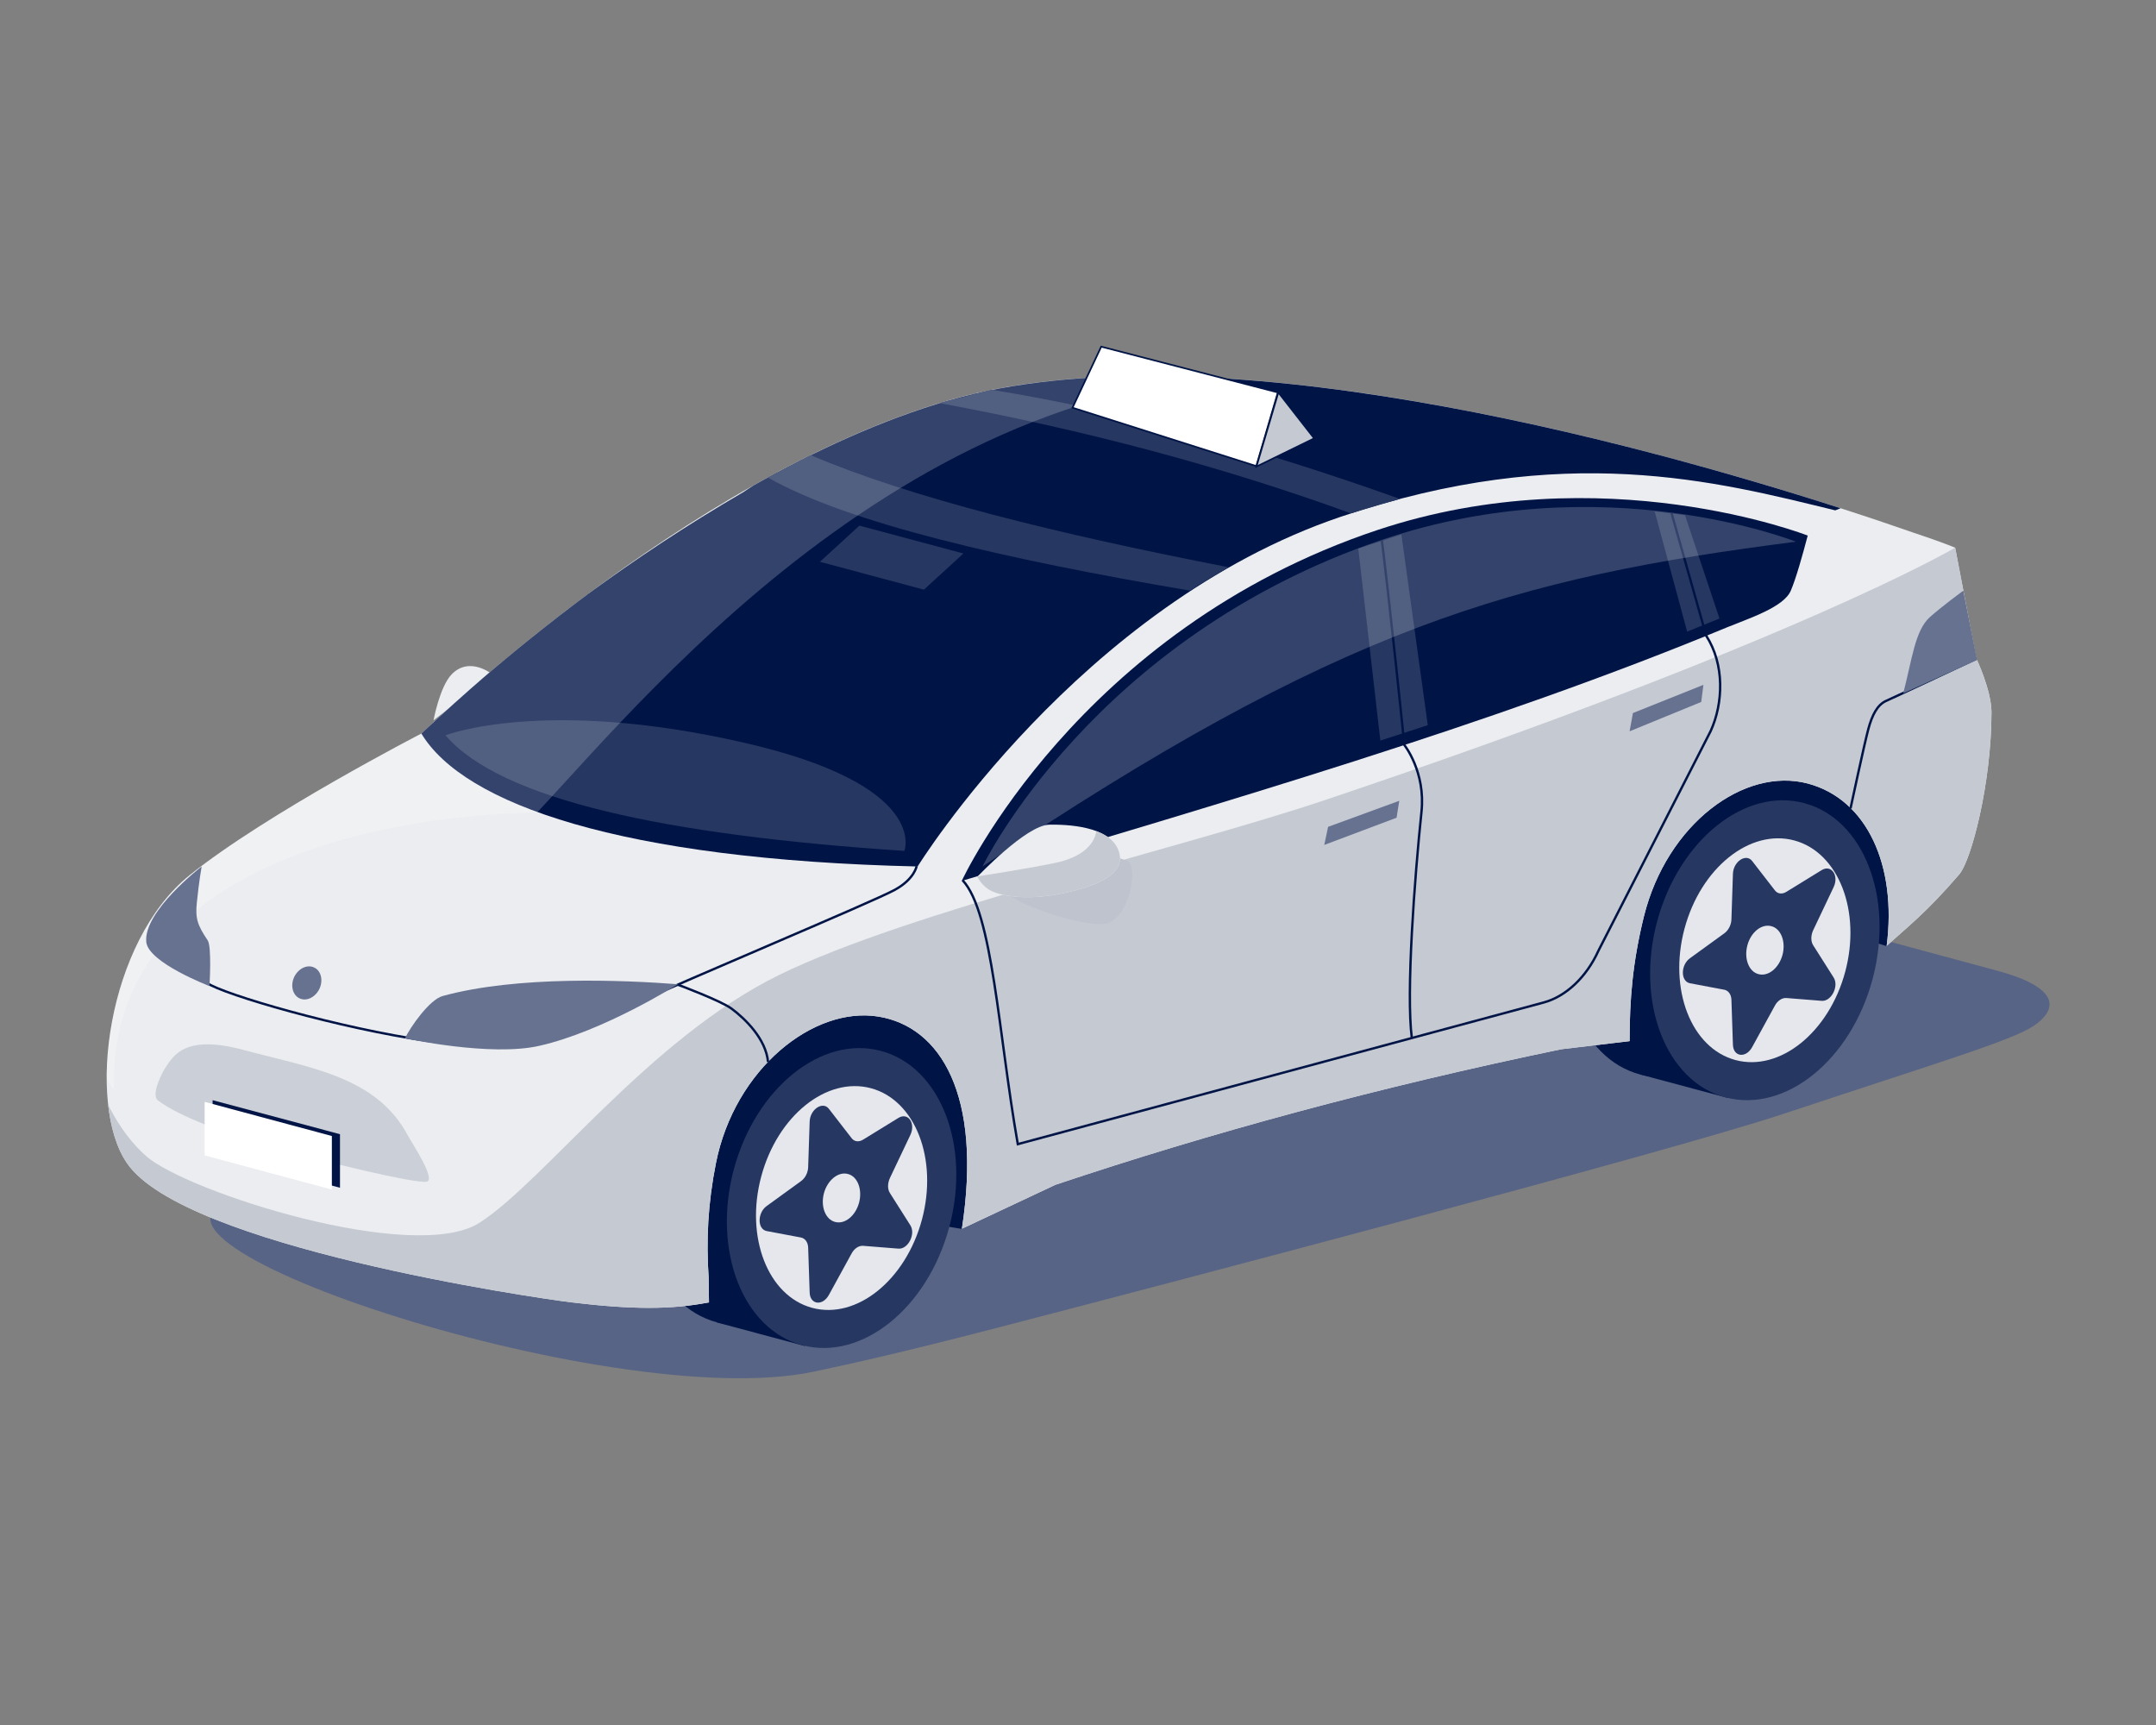 <?xml version="1.0" encoding="UTF-8"?>
<!-- Generator: Adobe Illustrator 27.8.1, SVG Export Plug-In . SVG Version: 6.00 Build 0)  -->
<svg xmlns="http://www.w3.org/2000/svg" xmlns:xlink="http://www.w3.org/1999/xlink" version="1.1" id="Layer_1" x="0px" y="0px" viewBox="0 0 1300 1040" style="enable-background:new 0 0 1300 1040;" xml:space="preserve">
<rect x="0" y="0" width="1300" height="1040" fill="#808080" stroke="none"/>
<style type="text/css">
	.st0{fill:#EBEDF0;}
	.st1{fill:#576485;}
	.st2{fill:#001446;}
	.st3{clip-path:url(#SVGID_00000150065153744685813920000007003957056559849912_);fill:#001446;}
	.st4{clip-path:url(#SVGID_00000052085392445507477240000002815387808277475478_);fill:#263762;}
	.st5{clip-path:url(#SVGID_00000043443639658646571540000016065023271695682481_);fill:#263762;}
	.st6{clip-path:url(#SVGID_00000034799630659666723540000006789631495046506650_);fill:#263762;}
	.st7{clip-path:url(#SVGID_00000016793653708023222230000016018326986511451275_);fill:#263762;}
	
		.st8{opacity:0.2;clip-path:url(#SVGID_00000085226547067274499360000001780664550330804130_);fill:#FFFFFF;enable-background:new    ;}
	.st9{clip-path:url(#SVGID_00000075130818034466471870000013307388709437245571_);fill:#C5C9D2;}
	.st10{fill:#263762;}
	.st11{fill:#E5E7EC;}
	.st12{fill:#6A6774;}
	.st13{fill:none;stroke:#001446;stroke-width:1.423;stroke-miterlimit:10;}
	.st14{fill:#CBCFD7;}
	.st15{fill:#667290;}
	.st16{opacity:0.2;fill:#FFFFFF;enable-background:new    ;}
	.st17{fill:#BEC3CD;}
	.st18{clip-path:url(#SVGID_00000066484136147003069930000003221876211296471474_);fill:#C5C9D2;}
	.st19{fill:#FFFFFF;}
	.st20{fill:#FFFFFF;stroke:#001446;stroke-miterlimit:10;}
	.st21{fill:#C5C9D2;stroke:#001446;stroke-miterlimit:10;}
</style>
<g>
	<g>
		<path class="st0" d="M296.9,406.6l-35.5,27.7c0,0,3.7-20.2,10.9-27.7C283.2,395.3,296.9,406.6,296.9,406.6z"></path>
		<path class="st1" d="M1039.4,540.7c-40.7-11-107.4-11-148.1,0L148.7,721.5C39.7,742,366.7,853.1,490.5,827    c23.2-4.9,51.7-11.2,107.4-25.6c110.8-28.7,409.1-107.2,477.3-129.8c93.3-31,138.1-44.3,151.2-53.2s18-22.4-22.7-33.3    L1039.4,540.7z"></path>
		<g>
			<path class="st2" d="M947.7,541.7c-13.1,49,5.3,96.5,41.2,106.1s75.6-22.3,88.7-71.3s-5.3-96.5-41.2-106.1     C1000.5,460.7,960.8,492.7,947.7,541.7z"></path>
			
				<rect x="947.3" y="538.8" transform="matrix(0.259 -0.966 0.966 0.259 223.231 1423.355)" class="st2" width="183.6" height="54.8"></rect>
		</g>
		<g>
			<path class="st2" d="M391,691.1c-13.1,49,5.3,96.5,41.2,106.1s75.6-22.3,88.7-71.3c13.1-49-5.3-96.5-41.2-106.1     S404.1,642.1,391,691.1z"></path>
			
				<rect x="390.6" y="688.3" transform="matrix(0.259 -0.966 0.966 0.259 -333.746 996.368)" class="st2" width="183.6" height="54.8"></rect>
		</g>
		<polygon class="st2" points="1137.5,570.4 1044.3,541 640.8,664 579.9,740.9 447.7,719.4 460.7,607.3 1075.9,437.7 1168.9,499.4       "></polygon>
		<g>
			<g>
				<path id="SVGID_1_" class="st0" d="M1191.7,397.1l-12.8-66.9c0,0-8.9-3.7-24.7-8.9c-89.6-31.3-402.5-131.9-582-80      c-159.9,46.3-318,200.9-318,200.9s-93.6,48.3-139.9,85.5c-49.6,39.9-62.5,137.6-37.7,173.6c34.5,50.3,245.8,81.2,268,83.9      c36.7,4.4,60.3,4.4,82.9,0l-0.2-14.8c-1.5-22.8-0.5-44.6,4.4-69.2c11.3-56.7,58.8-94.7,98-88.3C567,619,592.4,660,580,740.8      l56.4-26.5c93.1-31.2,194-58.7,304.9-81.7l41.3-4.9c0-25.2,1.8-47.4,8.6-75.1c13.9-56,60.7-90.4,98.9-80.2      c35.9,9.6,53.7,49.8,47.5,97.9c12.4-11.4,23.9-20,43.8-43.2c7.2-8.4,19.4-54.7,19.4-98C1200.6,415.8,1191.7,397.1,1191.7,397.1z      "></path>
			</g>
			<g>
				<defs>
					<path id="SVGID_00000065784372633867688500000010179159387896016544_" d="M1191.7,397.1l-12.8-66.9c0,0-8.9-3.7-24.7-8.9       c-89.6-31.3-402.5-131.9-582-80c-159.9,46.3-318,200.9-318,200.9s-93.6,48.3-139.9,85.5c-49.6,39.9-62.5,137.6-37.7,173.6       c34.5,50.3,245.8,81.2,268,83.9c36.7,4.4,60.3,4.4,82.9,0l-0.2-14.8c-1.5-22.8-0.5-44.6,4.4-69.2c11.3-56.7,58.8-94.7,98-88.3       C567,619,592.4,660,580,740.8l56.4-26.5c93.1-31.2,194-58.7,304.9-81.7l41.3-4.9c0-25.2,1.8-47.4,8.6-75.1       c13.9-56,60.7-90.4,98.9-80.2c35.9,9.6,53.7,49.8,47.5,97.9c12.4-11.4,23.9-20,43.8-43.2c7.2-8.4,19.4-54.7,19.4-98       C1200.6,415.8,1191.7,397.1,1191.7,397.1z"></path>
				</defs>
				<clipPath id="SVGID_00000148625502640055285890000002637188033523696782_">
					<use xlink:href="#SVGID_00000065784372633867688500000010179159387896016544_" style="overflow:visible;"></use>
				</clipPath>
				<path style="clip-path:url(#SVGID_00000148625502640055285890000002637188033523696782_);fill:#001446;" d="M808.6,311.5      c135-45.6,226.3-21.3,298-3.8l3.2-1.3c-122.8-39.5-381-110.4-537.6-65c-40.2,11.6-80.4,30.2-117.9,51.3c-2,1.3-4.1,2.6-6.1,4      c-34.2,19.9-65.1,40.5-93.6,61.4c-24,17.9-44.8,34.8-61.2,48.8c-13.2,11.4-25.9,22.8-38.2,34.3c-0.7,0.7-1.1,1.1-1.1,1.1      c25.6,42.4,119.9,76,299.2,80.1C553.3,522.4,650.8,364.9,808.6,311.5z"></path>
			</g>
			<g>
				<defs>
					<path id="SVGID_00000116198853945060023160000003931973397628957826_" d="M1191.7,397.1l-12.8-66.9c0,0-8.9-3.7-24.7-8.9       c-89.6-31.3-402.5-131.9-582-80c-159.9,46.3-318,200.9-318,200.9s-93.6,48.3-139.9,85.5c-49.6,39.9-62.5,137.6-37.7,173.6       c34.5,50.3,245.8,81.2,268,83.9c36.7,4.4,60.3,4.4,82.9,0l-0.2-14.8c-1.5-22.8-0.5-44.6,4.4-69.2c11.3-56.7,58.8-94.7,98-88.3       C567,619,592.4,660,580,740.8l56.4-26.5c93.1-31.2,194-58.7,304.9-81.7l41.3-4.9c0-25.2,1.8-47.4,8.6-75.1       c13.9-56,60.7-90.4,98.9-80.2c35.9,9.6,53.7,49.8,47.5,97.9c12.4-11.4,23.9-20,43.8-43.2c7.2-8.4,19.4-54.7,19.4-98       C1200.6,415.8,1191.7,397.1,1191.7,397.1z"></path>
				</defs>
				<clipPath id="SVGID_00000058565452702806716110000000676048350624323773_">
					<use xlink:href="#SVGID_00000116198853945060023160000003931973397628957826_" style="overflow:visible;"></use>
				</clipPath>
				<path style="clip-path:url(#SVGID_00000058565452702806716110000000676048350624323773_);fill:#263762;" d="M844.1,300.8      c-9.6,2.8-17.3,4.9-29.5,8.7c-77.4-28.2-160.3-50.2-248.2-66.5l31.6-8C679.3,248.2,760.9,271.1,844.1,300.8z"></path>
			</g>
			<g>
				<defs>
					<path id="SVGID_00000137852364654020378480000001078945229010791858_" d="M1191.7,397.1l-12.8-66.9c0,0-8.9-3.7-24.7-8.9       c-89.6-31.3-402.5-131.9-582-80c-159.9,46.3-318,200.9-318,200.9s-93.6,48.3-139.9,85.5c-49.6,39.9-62.5,137.6-37.7,173.6       c34.5,50.3,245.8,81.2,268,83.9c36.7,4.4,60.3,4.4,82.9,0l-0.2-14.8c-1.5-22.8-0.5-44.6,4.4-69.2c11.3-56.7,58.8-94.7,98-88.3       C567,619,592.4,660,580,740.8l56.4-26.5c93.1-31.2,194-58.7,304.9-81.7l41.3-4.9c0-25.2,1.8-47.4,8.6-75.1       c13.9-56,60.7-90.4,98.9-80.2c35.9,9.6,53.7,49.8,47.5,97.9c12.4-11.4,23.9-20,43.8-43.2c7.2-8.4,19.4-54.7,19.4-98       C1200.6,415.8,1191.7,397.1,1191.7,397.1z"></path>
				</defs>
				<clipPath id="SVGID_00000088824106046555242930000001523506103252576419_">
					<use xlink:href="#SVGID_00000137852364654020378480000001078945229010791858_" style="overflow:visible;"></use>
				</clipPath>
				<path style="clip-path:url(#SVGID_00000088824106046555242930000001523506103252576419_);fill:#263762;" d="M488.8,274.4      L463,287.9c48.2,27.4,142.7,49.2,254.6,68.2c6.5-4.4,14.2-8.9,23.2-14.1C637.4,321.9,548.8,300,488.8,274.4z"></path>
			</g>
			<g>
				<defs>
					<path id="SVGID_00000181082389532110380290000016882760974822157996_" d="M1191.7,397.1l-12.8-66.9c0,0-8.9-3.7-24.7-8.9       c-89.6-31.3-402.5-131.9-582-80c-159.9,46.3-318,200.9-318,200.9s-93.6,48.3-139.9,85.5c-49.6,39.9-62.5,137.6-37.7,173.6       c34.5,50.3,245.8,81.2,268,83.9c36.7,4.4,60.3,4.4,82.9,0l-0.2-14.8c-1.5-22.8-0.5-44.6,4.4-69.2c11.3-56.7,58.8-94.7,98-88.3       C567,619,592.4,660,580,740.8l56.4-26.5c93.1-31.2,194-58.7,304.9-81.7l41.3-4.9c0-25.2,1.8-47.4,8.6-75.1       c13.9-56,60.7-90.4,98.9-80.2c35.9,9.6,53.7,49.8,47.5,97.9c12.4-11.4,23.9-20,43.8-43.2c7.2-8.4,19.4-54.7,19.4-98       C1200.6,415.8,1191.7,397.1,1191.7,397.1z"></path>
				</defs>
				<clipPath id="SVGID_00000118361241176105430750000017264160528233251990_">
					<use xlink:href="#SVGID_00000181082389532110380290000016882760974822157996_" style="overflow:visible;"></use>
				</clipPath>
				<path style="clip-path:url(#SVGID_00000118361241176105430750000017264160528233251990_);fill:#263762;" d="M268.6,443.3      c33.3,38.9,132.9,60.2,276.7,69.7c0,0,15.7-39.6-97-65.3C328.1,420.2,268.6,443.3,268.6,443.3z"></path>
			</g>
			<g>
				<defs>
					<path id="SVGID_00000003807416327370889410000009245617853229107584_" d="M1191.7,397.1l-12.8-66.9c0,0-8.9-3.7-24.7-8.9       c-89.6-31.3-402.5-131.9-582-80c-159.9,46.3-318,200.9-318,200.9s-93.6,48.3-139.9,85.5c-49.6,39.9-62.5,137.6-37.7,173.6       c34.5,50.3,245.8,81.2,268,83.9c36.7,4.4,60.3,4.4,82.9,0l-0.2-14.8c-1.5-22.8-0.5-44.6,4.4-69.2c11.3-56.7,58.8-94.7,98-88.3       C567,619,592.4,660,580,740.8l56.4-26.5c93.1-31.2,194-58.7,304.9-81.7l41.3-4.9c0-25.2,1.8-47.4,8.6-75.1       c13.9-56,60.7-90.4,98.9-80.2c35.9,9.6,53.7,49.8,47.5,97.9c12.4-11.4,23.9-20,43.8-43.2c7.2-8.4,19.4-54.7,19.4-98       C1200.6,415.8,1191.7,397.1,1191.7,397.1z"></path>
				</defs>
				<clipPath id="SVGID_00000022558740943812870190000001281309302613300408_">
					<use xlink:href="#SVGID_00000003807416327370889410000009245617853229107584_" style="overflow:visible;"></use>
				</clipPath>
				<polygon style="clip-path:url(#SVGID_00000022558740943812870190000001281309302613300408_);fill:#263762;" points="      494.4,338.7 557.1,355.5 580.9,333.7 518.2,316.9     "></polygon>
			</g>
			<g>
				<defs>
					<path id="SVGID_00000092425436521497414570000007788733709280505771_" d="M1191.7,397.1l-12.8-66.9c0,0-8.9-3.7-24.7-8.9       c-89.6-31.3-402.5-131.9-582-80c-159.9,46.3-318,200.9-318,200.9s-93.6,48.3-139.9,85.5c-49.6,39.9-62.5,137.6-37.7,173.6       c34.5,50.3,245.8,81.2,268,83.9c36.7,4.4,60.3,4.4,82.9,0l-0.2-14.8c-1.5-22.8-0.5-44.6,4.4-69.2c11.3-56.7,58.8-94.7,98-88.3       C567,619,592.4,660,580,740.8l56.4-26.5c93.1-31.2,194-58.7,304.9-81.7l41.3-4.9c0-25.2,1.8-47.4,8.6-75.1       c13.9-56,60.7-90.4,98.9-80.2c35.9,9.6,53.7,49.8,47.5,97.9c12.4-11.4,23.9-20,43.8-43.2c7.2-8.4,19.4-54.7,19.4-98       C1200.6,415.8,1191.7,397.1,1191.7,397.1z"></path>
				</defs>
				<clipPath id="SVGID_00000029004593339612958610000001177004802469511565_">
					<use xlink:href="#SVGID_00000092425436521497414570000007788733709280505771_" style="overflow:visible;"></use>
				</clipPath>
				
					<path style="opacity:0.2;clip-path:url(#SVGID_00000029004593339612958610000001177004802469511565_);fill:#FFFFFF;enable-background:new    ;" d="      M68.8,657.6c-4.4-131.5,152.6-165.8,255.1-167.8c69.4-74,242.5-287.3,488.7-263L938.9,210L798,194.1l-290.5,41L20,578.3      L68.8,657.6z"></path>
			</g>
			<g>
				<defs>
					<path id="SVGID_00000124128847496694739380000013787998404535932049_" d="M1191.7,397.1l-12.8-66.9c0,0-8.9-3.7-24.7-8.9       c-89.6-31.3-402.5-131.9-582-80c-159.9,46.3-318,200.9-318,200.9s-93.6,48.3-139.9,85.5c-49.6,39.9-62.5,137.6-37.7,173.6       c34.5,50.3,245.8,81.2,268,83.9c36.7,4.4,60.3,4.4,82.9,0l-0.2-14.8c-1.5-22.8-0.5-44.6,4.4-69.2c11.3-56.7,58.8-94.7,98-88.3       C567,619,592.4,660,580,740.8l56.4-26.5c93.1-31.2,194-58.7,304.9-81.7l41.3-4.9c0-25.2,1.8-47.4,8.6-75.1       c13.9-56,60.7-90.4,98.9-80.2c35.9,9.6,53.7,49.8,47.5,97.9c12.4-11.4,23.9-20,43.8-43.2c7.2-8.4,19.4-54.7,19.4-98       C1200.6,415.8,1191.7,397.1,1191.7,397.1z"></path>
				</defs>
				<clipPath id="SVGID_00000127728277858026327510000006941432061332875907_">
					<use xlink:href="#SVGID_00000124128847496694739380000013787998404535932049_" style="overflow:visible;"></use>
				</clipPath>
				<path style="clip-path:url(#SVGID_00000127728277858026327510000006941432061332875907_);fill:#C5C9D2;" d="M1178.9,330.2      c0,0-96,56.8-380.4,152.3c-87,29.2-250.2,66.9-328.5,105.2s-141.4,124-180.7,149.4c-39.3,25.4-177-18.5-201.3-40.2      c-30.5-27.2-37.2-75.3-37.2-75.3L49,730.8l326.4,110.3l882.1-234.8L1178.9,330.2z"></path>
			</g>
		</g>
		<path class="st2" d="M579.9,531.1c158.9-47.8,318.3-93.6,461.5-152.9c12.9-5.3,34.2-12.1,38.4-22.1c3.2-7.5,7-21.1,10.2-33.2    c0,0-123.7-48.5-259.3-3.4C649.7,379.8,579.9,531.1,579.9,531.1z"></path>
		<g>
			<path class="st10" d="M999.2,555.5c-13.1,49,5.3,96.5,41.2,106.1s75.6-22.3,88.7-71.3s-5.3-96.5-41.2-106.1     C1052.1,474.6,1012.4,506.5,999.2,555.5z"></path>
			<path class="st11" d="M1015.7,559.9c-9.8,36.6,4,72,30.7,79.2c26.8,7.2,56.4-16.7,66.2-53.2c9.8-36.6-4-72-30.7-79.2     C1055.1,499.5,1025.5,523.3,1015.7,559.9z"></path>
			<path class="st10" d="M1093.3,569.9l12.3,19.4c3.4,5.3-1.4,14.6-7.2,14.1l-21.3-1.7c-2.5-0.2-5.3,1.6-6.9,4.6l-13.7,25     c-3.8,6.9-11.4,5.9-11.6-1.5l-0.9-27c-0.1-3.2-1.8-5.6-4.3-6.1l-20.7-3.9c-5.7-1.1-5.7-11,0-15.1l20.7-15     c2.5-1.8,4.2-5.1,4.3-8.4l0.9-27.4c0.2-7.5,7.9-12.6,11.6-7.8l13.7,17.7c1.6,2.1,4.3,2.5,6.9,0.9l21.3-13.1     c5.8-3.6,10.6,3.2,7.2,10.3l-12.3,25.9C1091.8,564,1091.8,567.6,1093.3,569.9z"></path>
			<path class="st11" d="M1053.6,570c-2.1,8,0.9,15.8,6.7,17.3c5.9,1.6,12.3-3.6,14.5-11.6c2.1-8-0.9-15.8-6.7-17.3     C1062.2,556.8,1055.7,562,1053.6,570z"></path>
		</g>
		<g>
			<path class="st10" d="M442.5,704.9c-13.1,49,5.3,96.5,41.2,106.1s75.6-22.3,88.7-71.3c13.1-49-5.3-96.5-41.2-106.1     C495.4,624,455.7,655.9,442.5,704.9z"></path>
			<path class="st11" d="M459,709.3c-9.8,36.6,4,72,30.7,79.2c26.8,7.2,56.4-16.7,66.2-53.2c9.8-36.6-4-72-30.7-79.2     C498.4,648.9,468.8,672.7,459,709.3z"></path>
			<path class="st10" d="M536.6,719.3l12.3,19.4c3.4,5.3-1.4,14.6-7.2,14.1l-21.3-1.7c-2.5-0.2-5.3,1.6-6.9,4.6l-13.7,25     c-3.8,6.9-11.4,5.9-11.6-1.5l-0.9-27c-0.1-3.2-1.8-5.6-4.3-6.1l-20.7-3.9c-5.7-1.1-5.7-11,0-15.1l20.7-15     c2.5-1.8,4.2-5.1,4.3-8.4l0.9-27.4c0.2-7.5,7.9-12.6,11.6-7.8l13.7,17.7c1.6,2.1,4.3,2.5,6.9,0.9l21.3-13.1     c5.8-3.6,10.6,3.2,7.2,10.3l-12.3,25.9C535.1,713.5,535.1,717,536.6,719.3z"></path>
			<path class="st11" d="M496.8,719.4c-2.1,8,0.9,15.8,6.7,17.3c5.9,1.6,12.3-3.6,14.5-11.6c2.1-8-0.9-15.8-6.7-17.3     C505.5,706.2,499,711.4,496.8,719.4z"></path>
		</g>
		<path class="st12" d="M264.7,757.3"></path>
		<polygon class="st10" points="819,330.7 832.3,446.5 860.9,437.2 845,322.2   "></polygon>
		<polygon class="st10" points="1017.3,380.8 1036.8,372.9 1016,310.6 997.7,308.3   "></polygon>
		<g>
			<path class="st13" d="M832.4,319.3c5.4,41.7,14.4,129.9,14.4,129.9s12.9,16.1,10.3,40.3c-4.1,39.2-9.4,109.5-5.8,136.4"></path>
			<path class="st13" d="M1006.5,304.5l22.3,78.8c11.2,17.3,10.3,40.7,2.7,57.4l-67.7,132.5c-7.2,15.9-19.6,27.6-33,31.2     l-317.1,85.4C602,623.3,598.6,550,580.4,530.7"></path>
			<path class="st13" d="M552.7,522.2c0,0-1.3,7.8-13.2,14.3c-13.1,7.2-127.7,55.1-156.3,68.5c-36,16.8-84,27.5-115.8,23.8     c-49.9-5.8-122.8-26.1-140.2-34.8c-19-9.5-39-31.2-29.7-40.9"></path>
			<path class="st13" d="M1191.7,397.1c0,0-48.8,23-54.3,25.4s-8.6,8.7-10.9,17.2s-10.7,47.7-10.7,47.7"></path>
			<path class="st13" d="M408.8,593.7c0,0,25.6,9.5,32.3,14.4c8.2,6.1,20.8,18.3,22,32.2"></path>
		</g>
		<path class="st14" d="M257,712.5c6.6-0.7-9-23.9-11.2-28.1c-18.9-35.4-58.8-40.6-99-51.4c-36-9.7-42.4,4-47.2,10.9    c-1.8,2.7-8.7,16.2-4.4,19.5c10,7.7,33,17.7,66.3,27.3C197.4,701.1,249.3,713.3,257,712.5z"></path>
		<path class="st15" d="M192.6,596.2c-2.5,5.1-7.8,7.7-12,5.7s-5.6-7.8-3.2-12.9c2.5-5.1,7.8-7.7,12-5.7    C193.6,585.2,195,591,192.6,596.2z"></path>
		<path class="st15" d="M1183.8,356.1c0,0-13.7,10.1-20.3,16.1c-8.8,8.1-10.5,24.9-15.9,45.8l44.5-20.1L1183.8,356.1z"></path>
		<path class="st15" d="M408.8,593.4c-32.5-2.5-96.8-5.3-141.9,7.1c-8,2.2-19.6,18.9-22.7,25.5c0,0,51.6,11.3,81.1,4.5    C364.1,621.7,408.8,593.4,408.8,593.4z"></path>
		<g>
			<polygon class="st15" points="800.8,498.5 843.7,482.8 842.1,493 798.5,509.4    "></polygon>
		</g>
		<g>
			<polygon class="st15" points="984.6,429.9 1027.1,412.9 1025.8,423.2 982.6,440.9    "></polygon>
		</g>
		<path class="st16" d="M592.4,522.4C807.2,378,912.8,348.3,1082.9,326.6c0,0-116.2-46.3-249.5-1.2    C658.9,384.5,592.4,522.4,592.4,522.4z"></path>
		<g>
			<path class="st17" d="M604.6,533.3c0,0-3.9,1,5.8,7.6c10.6,7.2,48.3,19.4,58,15.5c13.6-5.4,18-35.1,11-37.5     c-17.5-5.8-23.6-11.5-29.5-11.1C644.2,508.2,604.6,533.3,604.6,533.3z"></path>
			<g>
				<g>
					<path id="SVGID_00000103236258091947683300000011996675032216212663_" class="st0" d="M589.3,528.6c0,0,29.5-31.1,43.3-31.4       c10.7-0.2,35.8,0.8,41.6,15c5.8,14.2-11.7,21.9-34,26.5s-37.5,1.1-42.9-1.8C591.8,534,589.3,528.6,589.3,528.6z"></path>
				</g>
				<g>
					<defs>
						<path id="SVGID_00000083057927919758552370000016947120320534929802_" d="M589.3,528.6c0,0,29.5-31.1,43.3-31.4        c10.7-0.2,35.8,0.8,41.6,15c5.8,14.2-11.7,21.9-34,26.5s-37.5,1.1-42.9-1.8C591.8,534,589.3,528.6,589.3,528.6z"></path>
					</defs>
					<clipPath id="SVGID_00000034069825586424955060000009837717015623763385_">
						<use xlink:href="#SVGID_00000083057927919758552370000016947120320534929802_" style="overflow:visible;"></use>
					</clipPath>
					<path style="clip-path:url(#SVGID_00000034069825586424955060000009837717015623763385_);fill:#C5C9D2;" d="M661.2,498.4       c0,0,1.9,15.4-23,21.4c-13,3.1-54,9.4-54,9.4l10,18.1l82.6,1.6l10.7-35.5L672.3,493L661.2,498.4z"></path>
				</g>
			</g>
		</g>
		<g>
			<polygon class="st2" points="128.2,695.6 205,716.1 205,683.8 128.2,663.3    "></polygon>
			<polygon class="st19" points="123.4,696.6 200.1,717.2 200.1,684.9 123.4,664.3    "></polygon>
		</g>
		<path class="st15" d="M126.3,594.5c0,0,1.5-23.8-1.1-27.6c-6.2-9.2-7.5-13.3-6.5-22.8c1.3-13,2.9-21.7,2.9-21.7    s-35.2,27-33.4,45.5C89.4,580.4,126.3,594.5,126.3,594.5z"></path>
	</g>
	<polygon class="st20" points="757.5,281 770.5,236.6 664,209 646.7,245.8  "></polygon>
	<polygon class="st21" points="770.8,236.6 792.4,264.3 757.6,281.3  "></polygon>
</g>
</svg>

